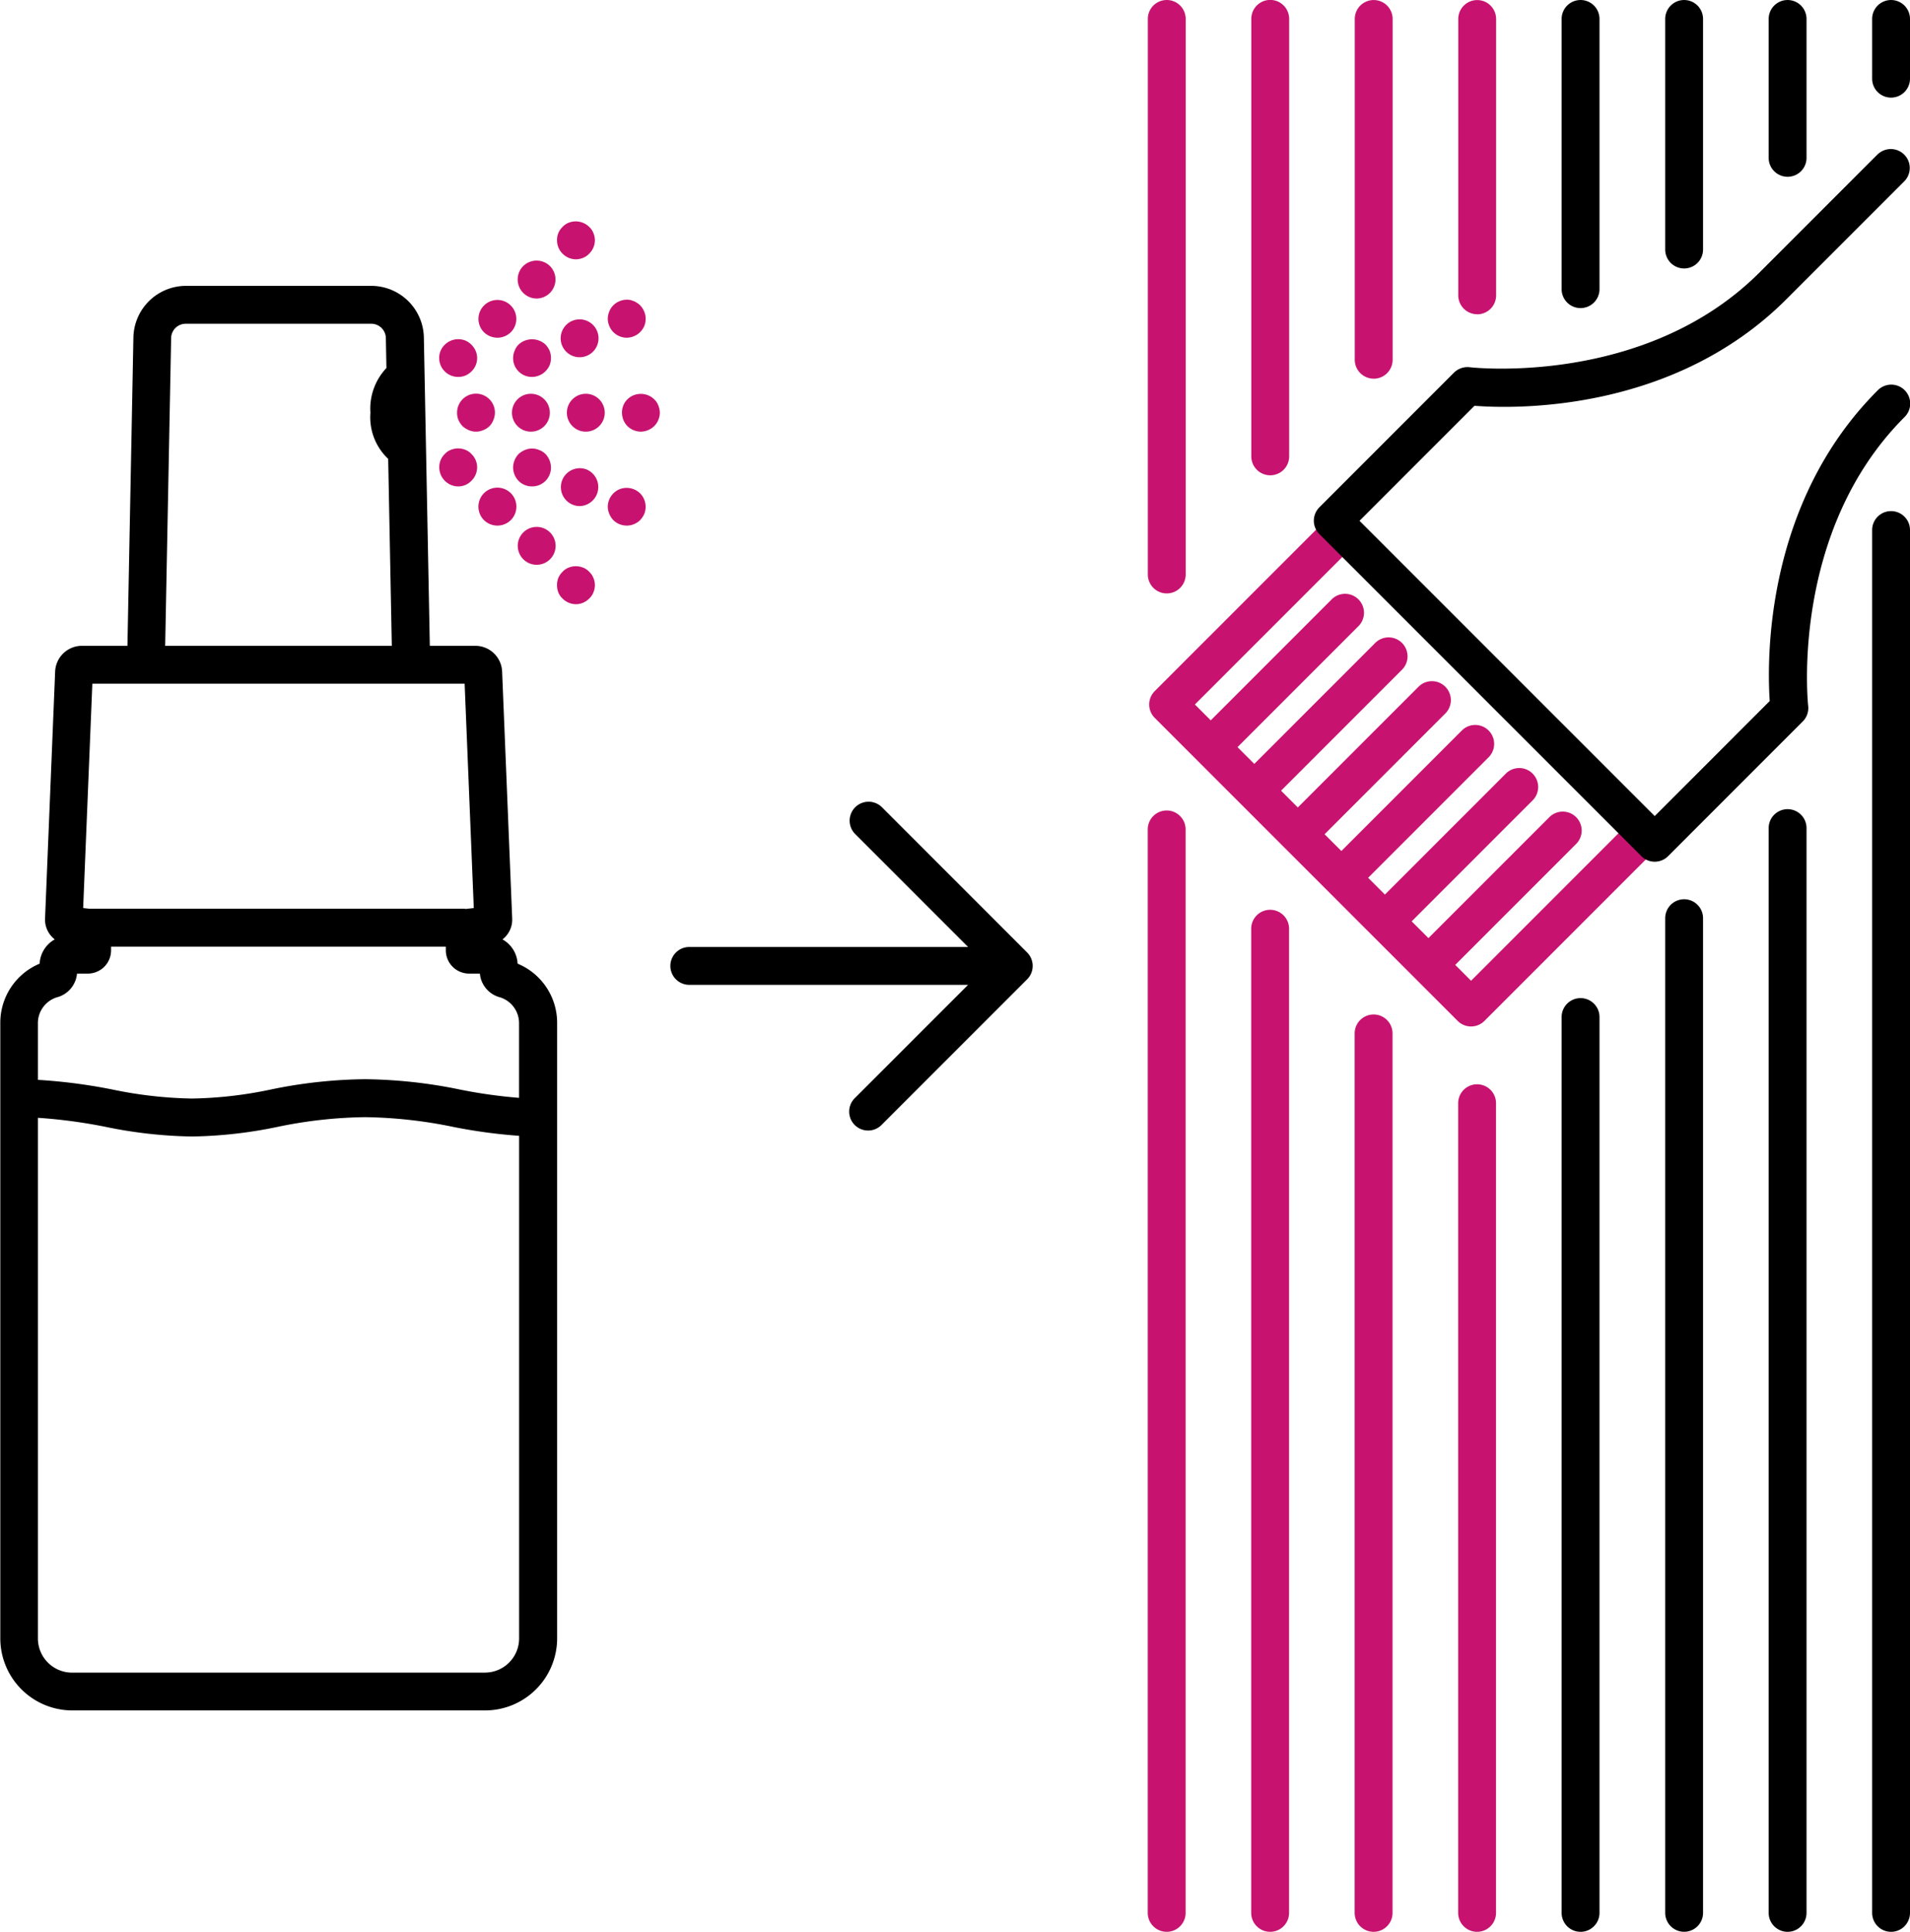 <?xml version="1.0" encoding="UTF-8"?> <svg xmlns="http://www.w3.org/2000/svg" width="100.881" height="102.001" viewBox="0 0 100.881 102.001"> <g id="recommendation_01" transform="translate(-194 -6801.705)"> <path id="Path_486" data-name="Path 486" d="M489.744,1335.851v-29.333a1,1,0,0,1,2,0v29.333a1,1,0,0,1-2,0Zm6.465-5.237a1,1,0,0,0,1-1v-23.1a1,1,0,0,0-2,0v23.1A1,1,0,0,0,496.209,1330.614Zm5.465-5.1a1,1,0,0,0,1-1v-17.994a1,1,0,0,0-2,0v17.994A1,1,0,0,0,501.674,1325.512Zm5.466-3.4a1,1,0,0,0,1-1v-14.592a1,1,0,0,0-2,0v14.592A1,1,0,0,0,507.14,1322.11Zm9.427,26.852a1,1,0,0,0-1.414,0l-8.337,8.337-.837-.838,6.375-6.374a1,1,0,1,0-1.414-1.414l-6.375,6.374-.885-.885,6.375-6.375a1,1,0,1,0-1.414-1.414l-6.375,6.375-.886-.886,6.375-6.375a1,1,0,0,0-1.414-1.414l-6.375,6.375-.886-.885,6.376-6.375a1,1,0,0,0-1.414-1.415l-6.376,6.375-.885-.885,6.375-6.375a1,1,0,1,0-1.414-1.414l-6.375,6.375-.886-.886,6.375-6.375a1,1,0,1,0-1.414-1.414l-6.375,6.375-.837-.837,8.337-8.337a1,1,0,0,0-1.414-1.414l-9.044,9.044a1,1,0,0,0,0,1.414l16,16a1,1,0,0,0,1.414,0l9.044-9.044A1,1,0,0,0,516.567,1348.962ZM453.32,1325.42a.971.971,0,0,0,.7-.29.974.974,0,0,0,.22-1.09,1.066,1.066,0,0,0-.54-.54,1.018,1.018,0,0,0-1.31.54,1,1,0,0,0,.93,1.38Zm3.43-5.851a1.006,1.006,0,0,0,.71,1.711,1.006,1.006,0,0,0,.71-1.711A1.01,1.01,0,0,0,456.75,1319.569Zm-1.36,3.781a1.025,1.025,0,0,0,.71-.29,1,1,0,1,0-1.42,0A1.025,1.025,0,0,0,455.39,1323.35Zm4.15-4.14a1,1,0,0,0,.38-.08.875.875,0,0,0,.32-.22.994.994,0,0,0,.3-.7,1.007,1.007,0,0,0-.08-.391.879.879,0,0,0-.22-.319,1.017,1.017,0,0,0-1.09-.22.863.863,0,0,0-.32.22,1.022,1.022,0,0,0-.22.319,1,1,0,0,0-.07.391.984.984,0,0,0,.29.7A1,1,0,0,0,459.54,1319.21Zm-5.84,10.06a1.026,1.026,0,0,0-.77,0,.863.863,0,0,0-.32.22.967.967,0,0,0-.29.7,1.009,1.009,0,0,0,1,1.011.957.957,0,0,0,.7-.3,1,1,0,0,0,.3-.71.976.976,0,0,0-.3-.7A.862.862,0,0,0,453.7,1329.27Zm.98,2.29a1.007,1.007,0,0,0,0,1.419,1.012,1.012,0,0,0,1.42,0,1,1,0,1,0-1.42-1.419Zm2.08,2.07a1,1,0,1,0,1.41,0A1,1,0,0,0,456.76,1333.63Zm3.48,2.08a.864.864,0,0,0-.32-.22,1.026,1.026,0,0,0-.77,0,.864.864,0,0,0-.32.22,1.017,1.017,0,0,0-.22.32.983.983,0,0,0-.07.38,1,1,0,0,0,.07.39.875.875,0,0,0,.22.32,1,1,0,0,0,.71.3.976.976,0,0,0,.7-.3.874.874,0,0,0,.22-.32,1.006,1.006,0,0,0,.08-.39.991.991,0,0,0-.08-.38A.875.875,0,0,0,460.24,1335.71Zm-6.69-9.11a1.007,1.007,0,0,0-.29.71.984.984,0,0,0,.07.379,1.179,1.179,0,0,0,.22.331,1.151,1.151,0,0,0,.33.209.931.931,0,0,0,.76,0,.895.895,0,0,0,.54-.54.994.994,0,0,0,.08-.379,1,1,0,0,0-1.71-.71Zm4.61.71a1,1,0,1,0-1,1A1,1,0,0,0,458.16,1327.31Zm1.9-1a1,1,0,1,0,1,1A1,1,0,0,0,460.06,1326.31Zm3.61.29a.972.972,0,0,0-.32-.21,1.026,1.026,0,0,0-.77,0,.972.972,0,0,0-.32.21.946.946,0,0,0-.22.33,1.03,1.03,0,0,0,.22,1.09,1.033,1.033,0,0,0,.71.29,1.052,1.052,0,0,0,.7-.29,1.019,1.019,0,0,0,.3-.71,1,1,0,0,0-.08-.38A.827.827,0,0,0,463.67,1326.6Zm-5.52-2.56a1.121,1.121,0,0,0-.22-.33,1.047,1.047,0,0,0-1.42,0,.935.935,0,0,0-.21.33.99.99,0,0,0,1.3,1.3.91.91,0,0,0,.33-.22,1.015,1.015,0,0,0,.22-.32,1.066,1.066,0,0,0,0-.76Zm1.19-1.58a1,1,0,0,0,.38,1.92,1,1,0,1,0-.38-1.92Zm2.17.59a1,1,0,0,0,.71.3,1.015,1.015,0,0,0,.38-.08.925.925,0,0,0,.33-.22,1.01,1.01,0,0,0,.22-.321.984.984,0,0,0,.07-.379.91.91,0,0,0-.08-.39.977.977,0,0,0-.21-.32.788.788,0,0,0-.15-.12.972.972,0,0,0-.18-.1l-.18-.061a1.027,1.027,0,0,0-.91.281.977.977,0,0,0-.21.32,1.088,1.088,0,0,0-.08.39,1,1,0,0,0,.08.379A.984.984,0,0,0,461.51,1323.05Zm-4.29,8.15a.99.99,0,0,0,1-1,1.05,1.05,0,0,0-.29-.71.919.919,0,0,0-.33-.21.956.956,0,0,0-.76,0,1.133,1.133,0,0,0-.33.21,1.05,1.05,0,0,0-.29.71,1.033,1.033,0,0,0,.29.71A.99.99,0,0,0,457.22,1331.2Zm2.89-.89a1,1,0,1,0-.39,1.93,1.006,1.006,0,0,0,.39-1.93Zm1.73,1.04a1.015,1.015,0,0,0-.62.92.991.991,0,0,0,.08.379,1.129,1.129,0,0,0,.21.33,1.012,1.012,0,0,0,1.42,0,1.161,1.161,0,0,0,.22-.33,1.014,1.014,0,0,0-.22-1.08A1.022,1.022,0,0,0,461.84,1331.35Zm28.9,16.962a1,1,0,0,0-1,1v57.207a1,1,0,0,0,2,0v-57.207A1,1,0,0,0,490.745,1348.312Zm5.464,5.244a1,1,0,0,0-1,1v51.963a1,1,0,0,0,2,0v-51.963A1,1,0,0,0,496.209,1353.556Zm5.465,5.527a1,1,0,0,0-1,1v46.436a1,1,0,0,0,2,0v-46.436A1,1,0,0,0,501.674,1359.083Zm5.466,3.686a1,1,0,0,0-1,1v42.75a1,1,0,0,0,2,0v-42.75A1,1,0,0,0,507.14,1362.769Z" transform="translate(-235.119 5496.187)" fill="#c7136f"></path> <g id="Group_370" data-name="Group 370" transform="translate(-235.119 5496.187)"> <path id="Path_487" data-name="Path 487" d="M483.586,1356.136a.993.993,0,0,0-.216-.325l-7.68-7.681a1,1,0,0,0-1.414,1.414l5.974,5.975H465.526a1,1,0,0,0,0,2H480.25l-5.974,5.973a1,1,0,1,0,1.414,1.414l7.68-7.68a1,1,0,0,0,.216-1.09Z"></path> <path id="Path_488" data-name="Path 488" d="M512.6,1321.785a1,1,0,0,0,1-1v-14.266a1,1,0,1,0-2,0v14.266A1,1,0,0,0,512.6,1321.785Z"></path> <path id="Path_489" data-name="Path 489" d="M512.6,1358.219a1,1,0,0,0-1,1v47.3a1,1,0,1,0,2,0v-47.3A1,1,0,0,0,512.6,1358.219Z"></path> <path id="Path_490" data-name="Path 490" d="M518.07,1319.693a1,1,0,0,0,1-1v-12.174a1,1,0,0,0-2,0v12.174A1,1,0,0,0,518.07,1319.693Z"></path> <path id="Path_491" data-name="Path 491" d="M518.07,1353a1,1,0,0,0-1,1v52.517a1,1,0,0,0,2,0V1354A1,1,0,0,0,518.07,1353Z"></path> <path id="Path_492" data-name="Path 492" d="M523.535,1314.852a1,1,0,0,0,1-1v-7.333a1,1,0,0,0-2,0v7.333A1,1,0,0,0,523.535,1314.852Z"></path> <path id="Path_493" data-name="Path 493" d="M523.535,1348.243a1,1,0,0,0-1,1v57.276a1,1,0,0,0,2,0v-57.276A1,1,0,0,0,523.535,1348.243Z"></path> <path id="Path_494" data-name="Path 494" d="M529,1305.519a1,1,0,0,0-1,1v3.153a1,1,0,0,0,2,0v-3.153A1,1,0,0,0,529,1305.519Z"></path> <path id="Path_495" data-name="Path 495" d="M529,1332.505a1,1,0,0,0-1,1v73.014a1,1,0,0,0,2,0v-73.014A1,1,0,0,0,529,1332.505Z"></path> <path id="Path_496" data-name="Path 496" d="M528.293,1313.664l-6.235,6.235c-6.058,6.058-15.222,5.02-15.313,5.009a1.011,1.011,0,0,0-.829.285l-7.111,7.112a1,1,0,0,0,0,1.414l17.005,17.005a1,1,0,0,0,1.414,0l7.111-7.112a1,1,0,0,0,.287-.822c-.011-.091-.977-9.184,5.083-15.244a1,1,0,1,0-1.414-1.414c-5.979,5.978-5.843,14.277-5.7,16.4l-6.075,6.076-15.591-15.591,6.072-6.073c2.135.167,10.492.357,16.474-5.626l6.235-6.235a1,1,0,0,0-1.414-1.414Z"></path> <path id="Path_497" data-name="Path 497" d="M456.458,1356.4a1.562,1.562,0,0,0-.8-1.282,1.309,1.309,0,0,0,.514-1.095l-.532-13.042a1.417,1.417,0,0,0-1.419-1.363h-2.4l-.315-16.293a2.781,2.781,0,0,0-2.767-2.713h-9.808a2.781,2.781,0,0,0-2.766,2.713l-.315,16.293h-2.4a1.417,1.417,0,0,0-1.419,1.363l-.533,13.044a1.316,1.316,0,0,0,.514,1.093,1.561,1.561,0,0,0-.8,1.282,3.382,3.382,0,0,0-2.077,3.168v32.462a3.808,3.808,0,0,0,3.8,3.8h21.81a3.808,3.808,0,0,0,3.8-3.8v-32.462A3.382,3.382,0,0,0,456.458,1356.4Zm-18.3-33.036a.77.77,0,0,1,.766-.752h9.808a.771.771,0,0,1,.767.752l.03,1.586a3.121,3.121,0,0,0-.845,2.362,3.011,3.011,0,0,0,.938,2.434l.191,9.872h-11.97Zm-4.162,18.254H453.66l.483,11.845-.382.043a.2.2,0,0,0-.026.008c-.024,0-.044-.014-.068-.014H433.843l-.332-.037Zm-1.8,16.539a1.43,1.43,0,0,0,.991-1.233h.571a1.229,1.229,0,0,0,1.228-1.229v-.195h17.68v.195a1.23,1.23,0,0,0,1.228,1.229h.571a1.428,1.428,0,0,0,.992,1.233,1.43,1.43,0,0,1,1.077,1.411v3.917a26.351,26.351,0,0,1-3.1-.434,26.013,26.013,0,0,0-5.036-.55,25.566,25.566,0,0,0-4.981.545,21.625,21.625,0,0,1-4.158.476,22.276,22.276,0,0,1-4.222-.481,29.058,29.058,0,0,0-3.916-.506v-2.967A1.43,1.43,0,0,1,432.2,1358.155Zm22.535,35.677h-21.81a1.806,1.806,0,0,1-1.8-1.8v-27.495a27.444,27.444,0,0,1,3.558.474,24.213,24.213,0,0,0,4.58.513,23.666,23.666,0,0,0,4.519-.508,23.894,23.894,0,0,1,4.62-.513,24.355,24.355,0,0,1,4.677.518,28.1,28.1,0,0,0,3.462.467v26.544A1.806,1.806,0,0,1,454.732,1393.832Z"></path> </g> </g> </svg> 